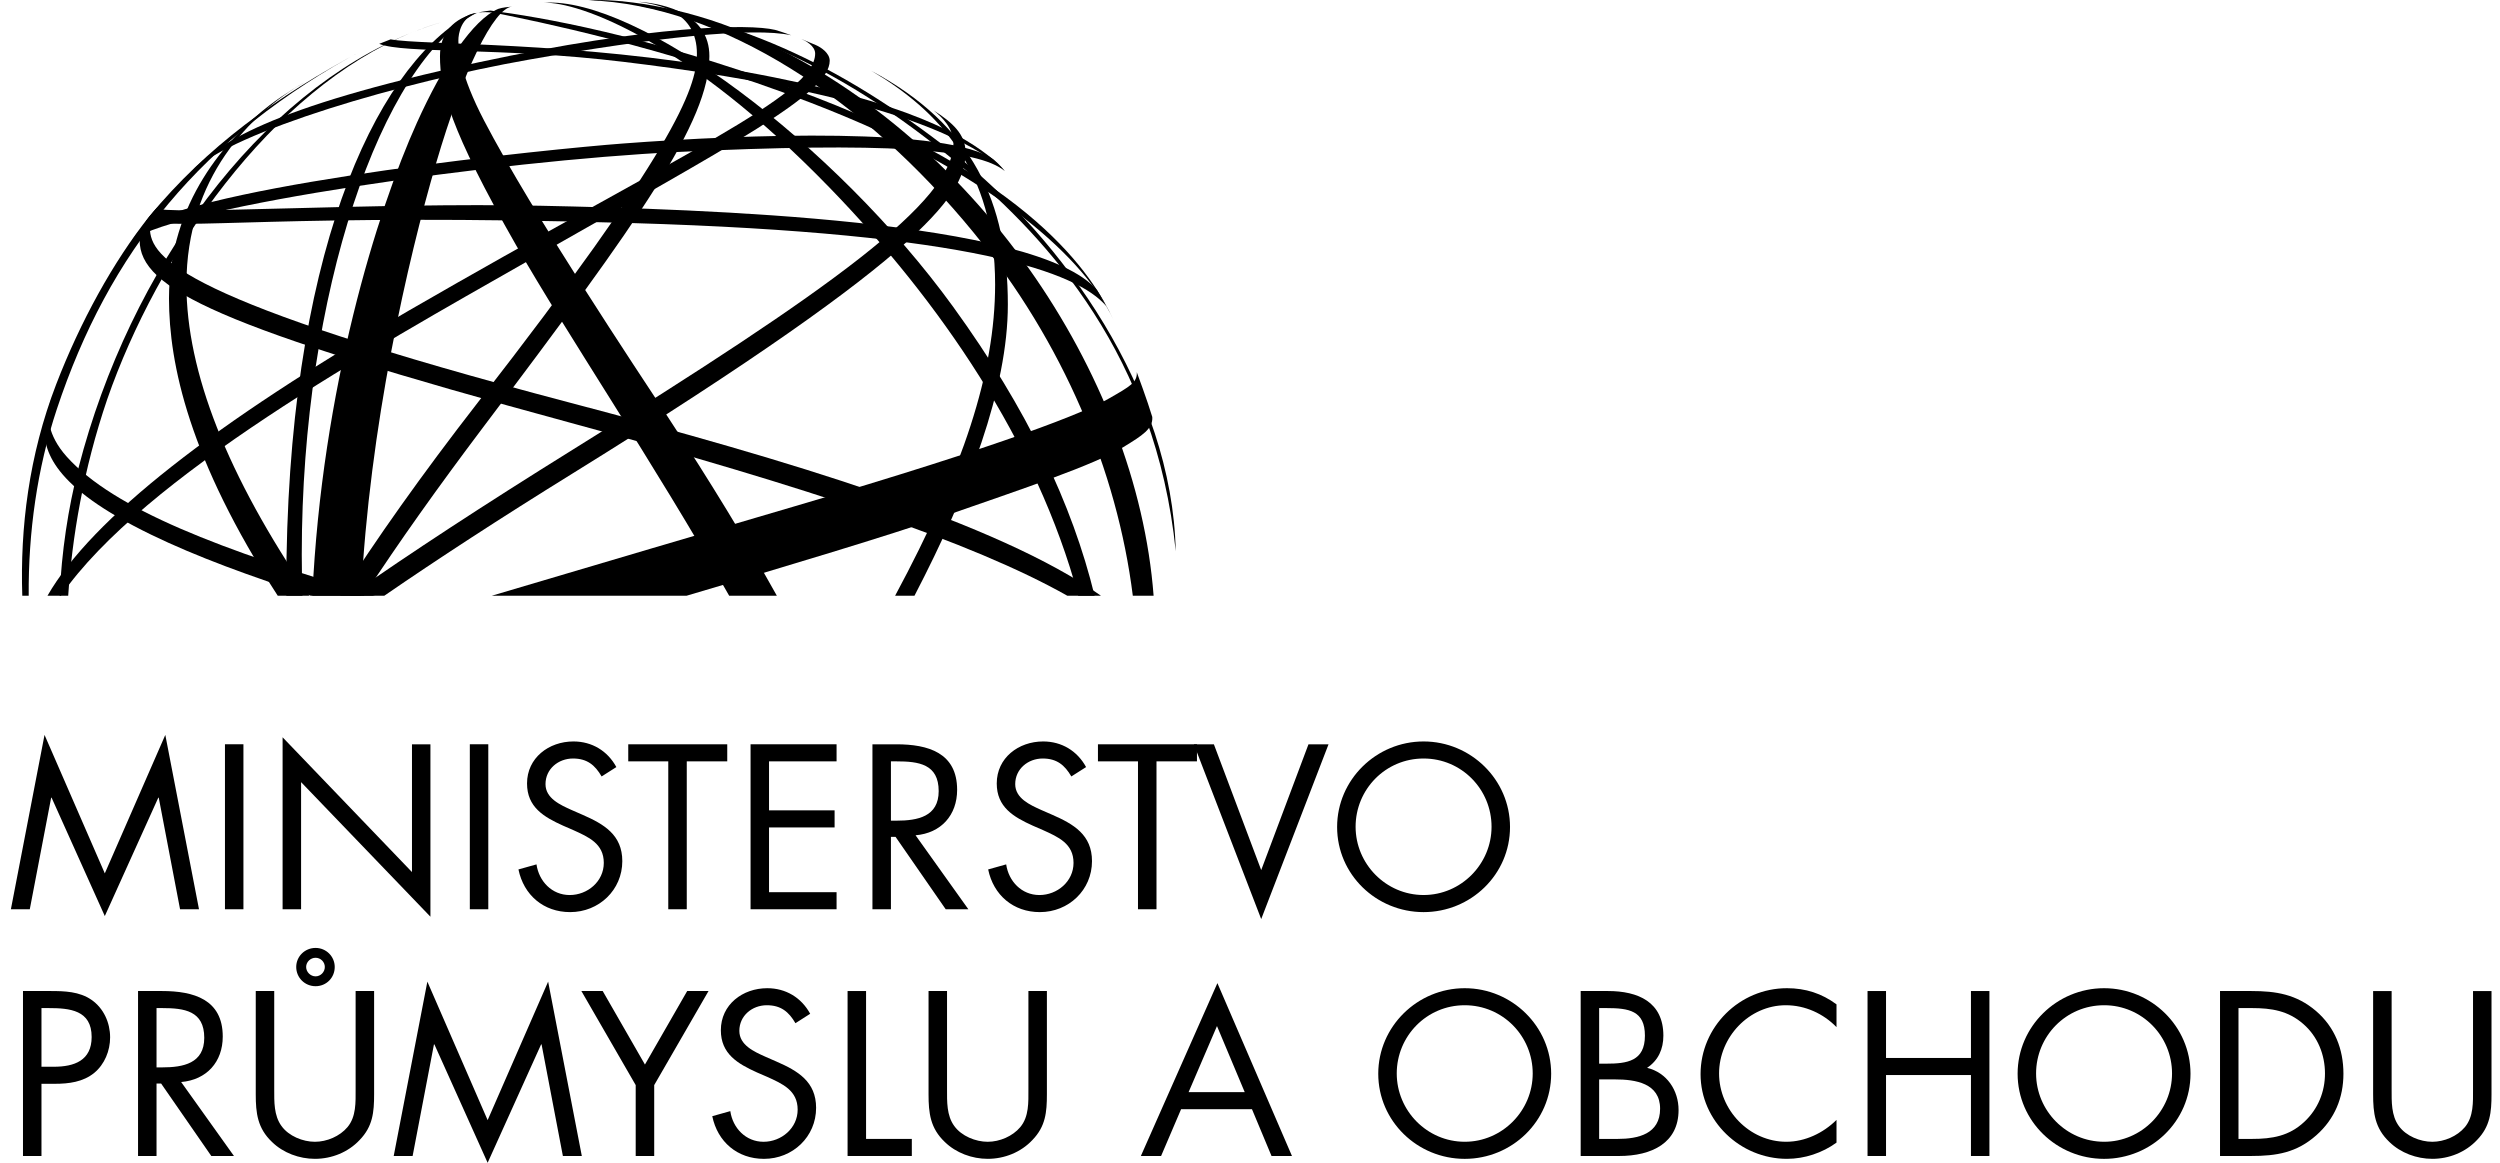 <svg width="129" height="60" viewBox="0 0 129 60" fill="none" xmlns="http://www.w3.org/2000/svg">
<path fill-rule="evenodd" clip-rule="evenodd" d="M5.408 45.066L2.298 37.921L0.562 46.918H1.537L2.64 41.16H2.662L5.408 47.269L8.168 41.16H8.191L9.291 46.918H10.268L8.53 37.921L5.408 45.066Z" fill="black"/>
<path fill-rule="evenodd" clip-rule="evenodd" d="M11.608 46.918H12.561V38.404H11.608V46.918Z" fill="black"/>
<path fill-rule="evenodd" clip-rule="evenodd" d="M14.582 38.044L21.258 44.999V38.407H22.21V47.302L15.536 40.358V46.917H14.582V38.044Z" fill="black"/>
<path fill-rule="evenodd" clip-rule="evenodd" d="M24.243 46.918H25.196V38.404H24.243V46.918Z" fill="black"/>
<path fill-rule="evenodd" clip-rule="evenodd" d="M31.043 40.065C30.703 39.478 30.294 39.139 29.567 39.139C28.807 39.139 28.148 39.681 28.148 40.461C28.148 41.194 28.909 41.532 29.488 41.793L30.055 42.041C31.167 42.526 32.111 43.08 32.111 44.434C32.111 45.924 30.907 47.065 29.42 47.065C28.046 47.065 27.024 46.184 26.752 44.863L27.683 44.602C27.808 45.473 28.478 46.184 29.396 46.184C30.317 46.184 31.156 45.484 31.156 44.525C31.156 43.531 30.374 43.192 29.579 42.832L29.057 42.605C28.058 42.155 27.195 41.646 27.195 40.426C27.195 39.106 28.319 38.259 29.59 38.259C30.544 38.259 31.35 38.744 31.804 39.581L31.043 40.065Z" fill="black"/>
<path fill-rule="evenodd" clip-rule="evenodd" d="M35.437 46.918H34.483V39.286H32.418V38.406H37.526V39.286H35.437V46.918Z" fill="black"/>
<path fill-rule="evenodd" clip-rule="evenodd" d="M38.729 38.405H43.167V39.286H39.682V41.814H43.065V42.696H39.682V46.037H43.167V46.918H38.729V38.405Z" fill="black"/>
<path fill-rule="evenodd" clip-rule="evenodd" d="M45.972 46.918H45.018V38.406H46.255C47.879 38.406 49.388 38.835 49.388 40.755C49.388 42.063 48.56 42.989 47.243 43.101L49.967 46.918H48.798L46.21 43.181H45.972V46.918ZM45.972 42.346H46.267C47.345 42.346 48.436 42.142 48.436 40.821C48.436 39.422 47.402 39.286 46.255 39.286H45.972V42.346Z" fill="black"/>
<path fill-rule="evenodd" clip-rule="evenodd" d="M55.281 40.065C54.94 39.478 54.531 39.139 53.805 39.139C53.044 39.139 52.385 39.681 52.385 40.461C52.385 41.194 53.147 41.532 53.725 41.793L54.293 42.041C55.405 42.526 56.347 43.08 56.347 44.434C56.347 45.924 55.144 47.065 53.657 47.065C52.283 47.065 51.262 46.184 50.989 44.863L51.919 44.602C52.045 45.473 52.715 46.184 53.634 46.184C54.554 46.184 55.394 45.484 55.394 44.525C55.394 43.531 54.611 43.192 53.816 42.832L53.294 42.605C52.295 42.155 51.432 41.646 51.432 40.426C51.432 39.106 52.555 38.259 53.827 38.259C54.781 38.259 55.586 38.744 56.042 39.581L55.281 40.065Z" fill="black"/>
<path fill-rule="evenodd" clip-rule="evenodd" d="M59.675 46.918H58.72V39.286H56.654V38.406H61.763V39.286H59.675V46.918Z" fill="black"/>
<path fill-rule="evenodd" clip-rule="evenodd" d="M65.078 44.897L67.517 38.407H68.552L65.078 47.425L61.605 38.407H62.637L65.078 44.897Z" fill="black"/>
<path fill-rule="evenodd" clip-rule="evenodd" d="M77.917 42.673C77.917 45.123 75.897 47.065 73.457 47.065C71.015 47.065 68.995 45.123 68.995 42.673C68.995 40.234 71.015 38.259 73.457 38.259C75.897 38.259 77.917 40.234 77.917 42.673ZM69.949 42.661C69.949 44.58 71.515 46.183 73.457 46.183C75.398 46.183 76.964 44.58 76.964 42.661C76.964 40.731 75.419 39.139 73.457 39.139C71.492 39.139 69.949 40.731 69.949 42.661Z" fill="black"/>
<path fill-rule="evenodd" clip-rule="evenodd" d="M2.14 59.649H1.186V51.137H2.593C3.331 51.137 4.093 51.16 4.717 51.589C5.353 52.029 5.682 52.775 5.682 53.529C5.682 54.219 5.398 54.918 4.864 55.36C4.285 55.833 3.547 55.924 2.832 55.924H2.14V59.649ZM2.14 55.044H2.776C3.831 55.044 4.729 54.727 4.729 53.508C4.729 52.119 3.603 52.017 2.492 52.017H2.14V55.044Z" fill="black"/>
<path fill-rule="evenodd" clip-rule="evenodd" d="M8.077 59.649H7.123V51.137H8.36C9.985 51.137 11.494 51.565 11.494 53.486C11.494 54.794 10.665 55.72 9.348 55.833L12.072 59.649H10.903L8.315 55.912H8.077V59.649ZM8.077 55.077H8.372C9.451 55.077 10.54 54.873 10.54 53.552C10.54 52.153 9.507 52.017 8.36 52.017H8.077V55.077Z" fill="black"/>
<path fill-rule="evenodd" clip-rule="evenodd" d="M14.15 56.206C14.15 56.838 14.128 57.561 14.526 58.103C14.9 58.623 15.626 58.916 16.251 58.916C16.865 58.916 17.534 58.633 17.931 58.159C18.384 57.617 18.35 56.872 18.35 56.206V51.137H19.304V56.466C19.304 57.392 19.236 58.125 18.555 58.826C17.965 59.457 17.113 59.796 16.251 59.796C15.445 59.796 14.615 59.492 14.036 58.926C13.287 58.215 13.197 57.437 13.197 56.466V51.137H14.15V56.206ZM17.272 49.896C17.272 50.448 16.841 50.888 16.284 50.888C15.729 50.888 15.285 50.448 15.285 49.896C15.285 49.353 15.729 48.913 16.284 48.913C16.83 48.913 17.272 49.353 17.272 49.896ZM15.797 49.896C15.797 50.156 16.023 50.38 16.284 50.38C16.545 50.38 16.761 50.156 16.761 49.896C16.761 49.635 16.545 49.421 16.284 49.421C16.023 49.421 15.797 49.635 15.797 49.896Z" fill="black"/>
<path fill-rule="evenodd" clip-rule="evenodd" d="M25.162 57.799L22.052 50.652L20.315 59.65H21.291L22.392 53.891H22.415L25.162 60L27.921 53.891H27.945L29.045 59.65H30.022L28.284 50.652L25.162 57.799Z" fill="black"/>
<path fill-rule="evenodd" clip-rule="evenodd" d="M29.999 51.137H31.099L33.279 54.931L35.459 51.137H36.56L33.757 55.991V59.649H32.802V55.991L29.999 51.137Z" fill="black"/>
<path fill-rule="evenodd" clip-rule="evenodd" d="M41.045 52.797C40.704 52.21 40.295 51.87 39.568 51.87C38.808 51.87 38.15 52.413 38.15 53.192C38.15 53.926 38.91 54.265 39.489 54.524L40.057 54.773C41.169 55.257 42.111 55.811 42.111 57.165C42.111 58.655 40.908 59.797 39.421 59.797C38.047 59.797 37.025 58.916 36.753 57.595L37.684 57.334C37.809 58.204 38.48 58.916 39.399 58.916C40.318 58.916 41.159 58.215 41.159 57.257C41.159 56.263 40.375 55.923 39.58 55.563L39.058 55.337C38.059 54.885 37.196 54.377 37.196 53.159C37.196 51.837 38.319 50.991 39.591 50.991C40.545 50.991 41.351 51.475 41.805 52.311L41.045 52.797Z" fill="black"/>
<path fill-rule="evenodd" clip-rule="evenodd" d="M44.689 58.768H47.05V59.649H43.735V51.137H44.689V58.768Z" fill="black"/>
<path fill-rule="evenodd" clip-rule="evenodd" d="M48.867 56.206C48.867 56.838 48.843 57.561 49.241 58.103C49.616 58.623 50.343 58.916 50.967 58.916C51.58 58.916 52.25 58.633 52.646 58.16C53.1 57.617 53.066 56.872 53.066 56.206V51.137H54.02V56.466C54.02 57.392 53.952 58.125 53.271 58.826C52.68 59.457 51.829 59.796 50.967 59.796C50.16 59.796 49.332 59.492 48.753 58.927C48.003 58.215 47.913 57.437 47.913 56.466V51.137H48.867V56.206Z" fill="black"/>
<path fill-rule="evenodd" clip-rule="evenodd" d="M60.945 57.233L59.912 59.65H58.868L62.818 50.729L66.666 59.65H65.611L64.601 57.233H60.945ZM62.796 52.944L61.332 56.353H64.227L62.796 52.944Z" fill="black"/>
<path fill-rule="evenodd" clip-rule="evenodd" d="M80.04 55.404C80.04 57.854 78.02 59.797 75.579 59.797C73.14 59.797 71.118 57.854 71.118 55.404C71.118 52.966 73.14 50.991 75.579 50.991C78.02 50.991 80.04 52.966 80.04 55.404ZM72.072 55.392C72.072 57.313 73.638 58.915 75.579 58.915C77.521 58.915 79.088 57.313 79.088 55.392C79.088 53.462 77.542 51.87 75.579 51.87C73.615 51.87 72.072 53.462 72.072 55.392Z" fill="black"/>
<path fill-rule="evenodd" clip-rule="evenodd" d="M81.563 51.137H82.97C84.526 51.137 85.83 51.702 85.83 53.44C85.83 54.128 85.571 54.715 84.99 55.1C86.012 55.348 86.614 56.263 86.614 57.278C86.614 58.971 85.239 59.649 83.549 59.649H81.563V51.137ZM82.516 54.885H82.879C83.958 54.885 84.878 54.761 84.878 53.44C84.878 52.153 84.059 52.017 82.891 52.017H82.516V54.885ZM82.516 58.768H83.469C84.536 58.768 85.661 58.51 85.661 57.21C85.661 55.89 84.388 55.698 83.344 55.698H82.516V58.768Z" fill="black"/>
<path fill-rule="evenodd" clip-rule="evenodd" d="M94.764 53C94.084 52.3 93.142 51.87 92.154 51.87C90.246 51.87 88.704 53.519 88.704 55.392C88.704 57.268 90.258 58.915 92.177 58.915C93.142 58.915 94.084 58.464 94.764 57.787V58.959C94.028 59.492 93.119 59.796 92.21 59.796C89.792 59.796 87.749 57.843 87.749 55.427C87.749 52.988 89.757 50.991 92.21 50.991C93.165 50.991 94.004 51.261 94.764 51.825V53Z" fill="black"/>
<path fill-rule="evenodd" clip-rule="evenodd" d="M101.701 54.591V51.137H102.654V59.649H101.701V55.472H97.319V59.649H96.365V51.137H97.319V54.591H101.701Z" fill="black"/>
<path fill-rule="evenodd" clip-rule="evenodd" d="M113.03 55.404C113.03 57.854 111.01 59.797 108.569 59.797C106.13 59.797 104.109 57.854 104.109 55.404C104.109 52.966 106.13 50.991 108.569 50.991C111.01 50.991 113.03 52.966 113.03 55.404ZM105.062 55.392C105.062 57.313 106.628 58.915 108.569 58.915C110.511 58.915 112.077 57.313 112.077 55.392C112.077 53.462 110.532 51.87 108.569 51.87C106.607 51.87 105.062 53.462 105.062 55.392Z" fill="black"/>
<path fill-rule="evenodd" clip-rule="evenodd" d="M114.553 51.137H116.165C117.448 51.137 118.492 51.306 119.502 52.164C120.478 53 120.921 54.14 120.921 55.404C120.921 56.646 120.468 57.741 119.525 58.577C118.504 59.48 117.481 59.649 116.141 59.649H114.553V51.137ZM116.2 58.768C117.243 58.768 118.117 58.622 118.901 57.888C119.605 57.233 119.969 56.341 119.969 55.392C119.969 54.422 119.593 53.485 118.855 52.842C118.072 52.153 117.21 52.017 116.2 52.017H115.506V58.768H116.2Z" fill="black"/>
<path fill-rule="evenodd" clip-rule="evenodd" d="M123.408 56.206C123.408 56.838 123.385 57.561 123.781 58.103C124.156 58.623 124.882 58.916 125.508 58.916C126.122 58.916 126.79 58.633 127.188 58.16C127.641 57.617 127.608 56.872 127.608 56.206V51.138H128.562V56.466C128.562 57.392 128.494 58.125 127.812 58.826C127.222 59.457 126.37 59.796 125.508 59.796C124.702 59.796 123.873 59.492 123.294 58.927C122.544 58.215 122.453 57.437 122.453 56.466V51.138H123.408V56.206Z" fill="black"/>
<path fill-rule="evenodd" clip-rule="evenodd" d="M60.668 28.445C60.485 20.145 54.775 12.291 49.31 7.988C42.931 2.963 37.766 0.949 31.81 0.043C37.381 1.16 42.813 2.853 49.718 8.68C54.064 12.346 59.642 18.36 60.668 28.445Z" fill="black"/>
<path fill-rule="evenodd" clip-rule="evenodd" d="M7.721 11.145C5.843 13.496 4.138 16.611 2.897 19.836C1.489 23.496 1.034 27.252 1.15 30.739H1.481C1.458 27.477 1.916 24.174 2.93 21.121C5.61 13.05 10.346 7.071 18.765 2.562C14.143 5.05 10.707 7.564 7.721 11.145Z" fill="black"/>
<path fill-rule="evenodd" clip-rule="evenodd" d="M51.175 8.168C49.858 7.108 47.051 5.254 38.37 3.693C29.555 2.109 21.793 2.343 20.157 2.03L19.567 2.262C20.845 2.781 25.818 2.425 32.168 3.191C38.515 3.956 48.136 5.515 51.815 8.78L51.175 8.168Z" fill="black"/>
<path fill-rule="evenodd" clip-rule="evenodd" d="M57.077 15.79C55.593 14.06 50.262 12.031 32.625 11.511C14.717 10.983 9.145 11.91 7.552 11.382C7.552 11.382 7.959 10.866 8.099 10.727C8.101 11.126 19.37 10.434 27.908 10.617C36.225 10.793 53.505 11.326 56.605 14.969C56.822 15.316 57.077 15.79 57.077 15.79Z" fill="black"/>
<path fill-rule="evenodd" clip-rule="evenodd" d="M41.35 2.01C41.3 1.988 41.264 1.974 41.264 1.974C41.264 1.974 41.298 1.988 41.35 2.01Z" fill="black"/>
<path fill-rule="evenodd" clip-rule="evenodd" d="M42.117 2.335C41.938 2.257 41.528 2.083 41.35 2.01C41.551 2.098 42.062 2.36 42.062 2.766C42.062 4.913 35.084 7.944 21.092 16.028C11.07 21.821 4.747 26.748 2.45 30.74H3.143C7.369 24.62 19.322 17.98 27.123 13.535C37.999 7.338 42.813 4.831 42.813 3.133C42.813 2.732 42.346 2.434 42.117 2.335Z" fill="black"/>
<path fill-rule="evenodd" clip-rule="evenodd" d="M14.771 30.374C14.771 30.496 14.774 30.617 14.775 30.739H15.608C15.586 30.032 15.571 29.326 15.571 28.618C15.571 15.143 19.681 3.181 24.591 0.668C24.591 0.668 24.337 0.679 24.085 0.827C19.291 3.63 14.771 13.303 14.771 30.374Z" fill="black"/>
<path fill-rule="evenodd" clip-rule="evenodd" d="M4.051 24.141C3.51 26.247 3.178 28.472 3.077 30.739H3.519C3.719 27.772 4.285 24.264 5.536 20.593C8.109 13.198 13.959 4.629 21.279 1.667C13.392 4.801 6.706 13.834 4.051 24.141Z" fill="black"/>
<path fill-rule="evenodd" clip-rule="evenodd" d="M21.279 1.667C21.78 1.468 22.286 1.291 22.796 1.141C22.283 1.288 21.777 1.465 21.279 1.667Z" fill="black"/>
<path fill-rule="evenodd" clip-rule="evenodd" d="M40.83 1.82C38.861 1.391 33.805 1.927 27.291 3.078C20.725 4.238 12.137 6.74 9.881 8.849C11.183 7.469 13.731 5.568 24.678 3.219C33.676 1.288 38.653 1.223 39.992 1.541C40.375 1.651 40.83 1.82 40.83 1.82Z" fill="black"/>
<path fill-rule="evenodd" clip-rule="evenodd" d="M44.961 3.655C48.437 5.696 51.348 8.788 51.348 14.682C51.348 19.201 49.688 24.226 46.188 30.739H47.187C49.98 25.365 52.005 20.038 52.005 15.718C52.005 10.469 50.215 6.47 44.961 3.655Z" fill="black"/>
<path fill-rule="evenodd" clip-rule="evenodd" d="M2.544 20.931C2.604 20.733 2.65 20.592 2.65 20.592C2.65 20.592 2.589 20.715 2.544 20.931Z" fill="black"/>
<path fill-rule="evenodd" clip-rule="evenodd" d="M3.447 23.568C2.42 22.424 2.439 21.428 2.543 20.931C2.459 21.212 2.343 21.612 2.285 21.924C2.239 23.243 2.647 25.09 7.817 27.598C10.118 28.715 12.938 29.749 16.038 30.739H19.355C11.344 28.363 5.872 26.269 3.447 23.568Z" fill="black"/>
<path fill-rule="evenodd" clip-rule="evenodd" d="M15.718 4.236C15.718 4.236 14.668 4.845 13.905 5.433C11.692 7.136 8.72 10.464 8.72 15.401C8.72 18.782 9.762 23.691 14.332 30.74H15.958C11.717 24.53 9.62 19.177 9.62 14.679C9.62 9.176 12.911 5.87 15.718 4.236Z" fill="black"/>
<path fill-rule="evenodd" clip-rule="evenodd" d="M48.172 5.696C48.609 6.047 49.197 6.607 49.197 7.4C49.197 10.388 42.827 14.952 29.563 23.197C24.944 26.07 21.145 28.556 18.031 30.739H19.831C22.557 28.864 25.769 26.77 29.563 24.42C48.468 12.71 49.821 9.834 49.821 7.846C49.821 6.941 49.152 6.32 48.172 5.696Z" fill="black"/>
<path fill-rule="evenodd" clip-rule="evenodd" d="M24.678 0.649C25.232 0.585 25.519 0.658 26.57 0.877C29.378 1.459 37.142 3.183 44.581 6.431C50.189 8.881 55.647 12.656 57.453 16.501C56.422 14.288 53.267 9.08 40.931 4.587C33.227 1.781 27.881 0.881 25.305 0.544C25.305 0.544 24.815 0.604 24.678 0.649Z" fill="black"/>
<path fill-rule="evenodd" clip-rule="evenodd" d="M28.055 0.141C29.887 0.088 35.444 2.094 42.813 9.69C48.452 15.503 53.508 22.828 55.636 30.74H56.481C55.337 26.038 53.006 21.104 49.18 15.827C43.075 7.404 32.892 -0.188 28.055 0.141Z" fill="black"/>
<path fill-rule="evenodd" clip-rule="evenodd" d="M21.513 6.332C19.452 10.9 16.609 20.076 16.117 30.739H18.63C19.054 22.036 21.052 13.374 22.497 8.44C23.911 3.606 25.476 0.414 26.431 0.339C26.275 0.355 25.92 0.383 25.709 0.458C24.398 1.013 22.847 3.378 21.513 6.332Z" fill="black"/>
<path fill-rule="evenodd" clip-rule="evenodd" d="M51.854 8.831C50.453 7.664 45.619 7.331 34.924 7.844C25.764 8.284 9.26 10.621 6.814 12.383C6.814 12.383 7.214 11.852 7.43 11.604C11.582 9.396 28.361 7.692 32.119 7.407C38.617 6.915 48.96 6.556 51.278 8.238C51.589 8.493 51.854 8.831 51.854 8.831Z" fill="black"/>
<path fill-rule="evenodd" clip-rule="evenodd" d="M24.981 6.225C23.742 3.848 23.652 2.631 23.652 2.079C23.652 1.752 23.78 0.863 24.678 0.649C23.372 0.923 22.703 1.713 22.703 2.902C22.703 4.602 23.19 6.624 26.643 12.674C29.231 17.211 33.664 23.762 37.625 30.739H40.085C38.542 27.968 36.672 24.887 34.413 21.441C32.924 19.17 27.468 10.999 24.981 6.225Z" fill="black"/>
<path fill-rule="evenodd" clip-rule="evenodd" d="M29.428 20.783C9.439 15.518 7.735 13.332 7.735 11.753C7.735 11.489 7.78 11.18 8.239 10.589C8.01 10.789 7.552 11.382 7.552 11.382C7.388 11.654 7.206 12.056 7.206 12.394C7.206 14.916 11.25 16.878 29.439 21.817C41.671 25.14 50.193 27.98 55.072 30.739H56.808C51.492 26.969 40.616 23.73 29.428 20.783Z" fill="black"/>
<path fill-rule="evenodd" clip-rule="evenodd" d="M38.544 1.742C35.126 0.263 31.79 -0.071 30.38 0.012C37.252 0.266 44.618 5.132 50.229 11.99C54.869 17.663 57.647 24.309 58.453 30.739H59.526C58.659 19.316 50.218 6.797 38.544 1.742Z" fill="black"/>
<path fill-rule="evenodd" clip-rule="evenodd" d="M32.951 0.089C33.975 0.245 35.961 0.567 35.961 2.78C35.961 4.603 34.687 7.856 24.678 20.739C21.716 24.553 19.388 27.858 17.554 30.739H18.776C20.586 27.96 22.657 25.063 24.902 22.084C33.056 11.28 36.604 6.261 36.604 2.894C36.604 0.734 34.339 0.192 32.951 0.089Z" fill="black"/>
<path fill-rule="evenodd" clip-rule="evenodd" d="M57.217 20.565C55.973 21.279 52.033 22.88 40.986 26.13C36.656 27.402 30.88 29.104 25.374 30.74H35.426C40.608 29.213 45.968 27.596 48.547 26.695C52.935 25.166 56.436 24.004 57.975 23.064C58.961 22.463 59.5 22.118 59.458 21.516C59.221 20.716 58.658 19.203 58.658 19.203C58.689 19.723 58.333 19.927 57.217 20.565Z" fill="black"/>
</svg>
